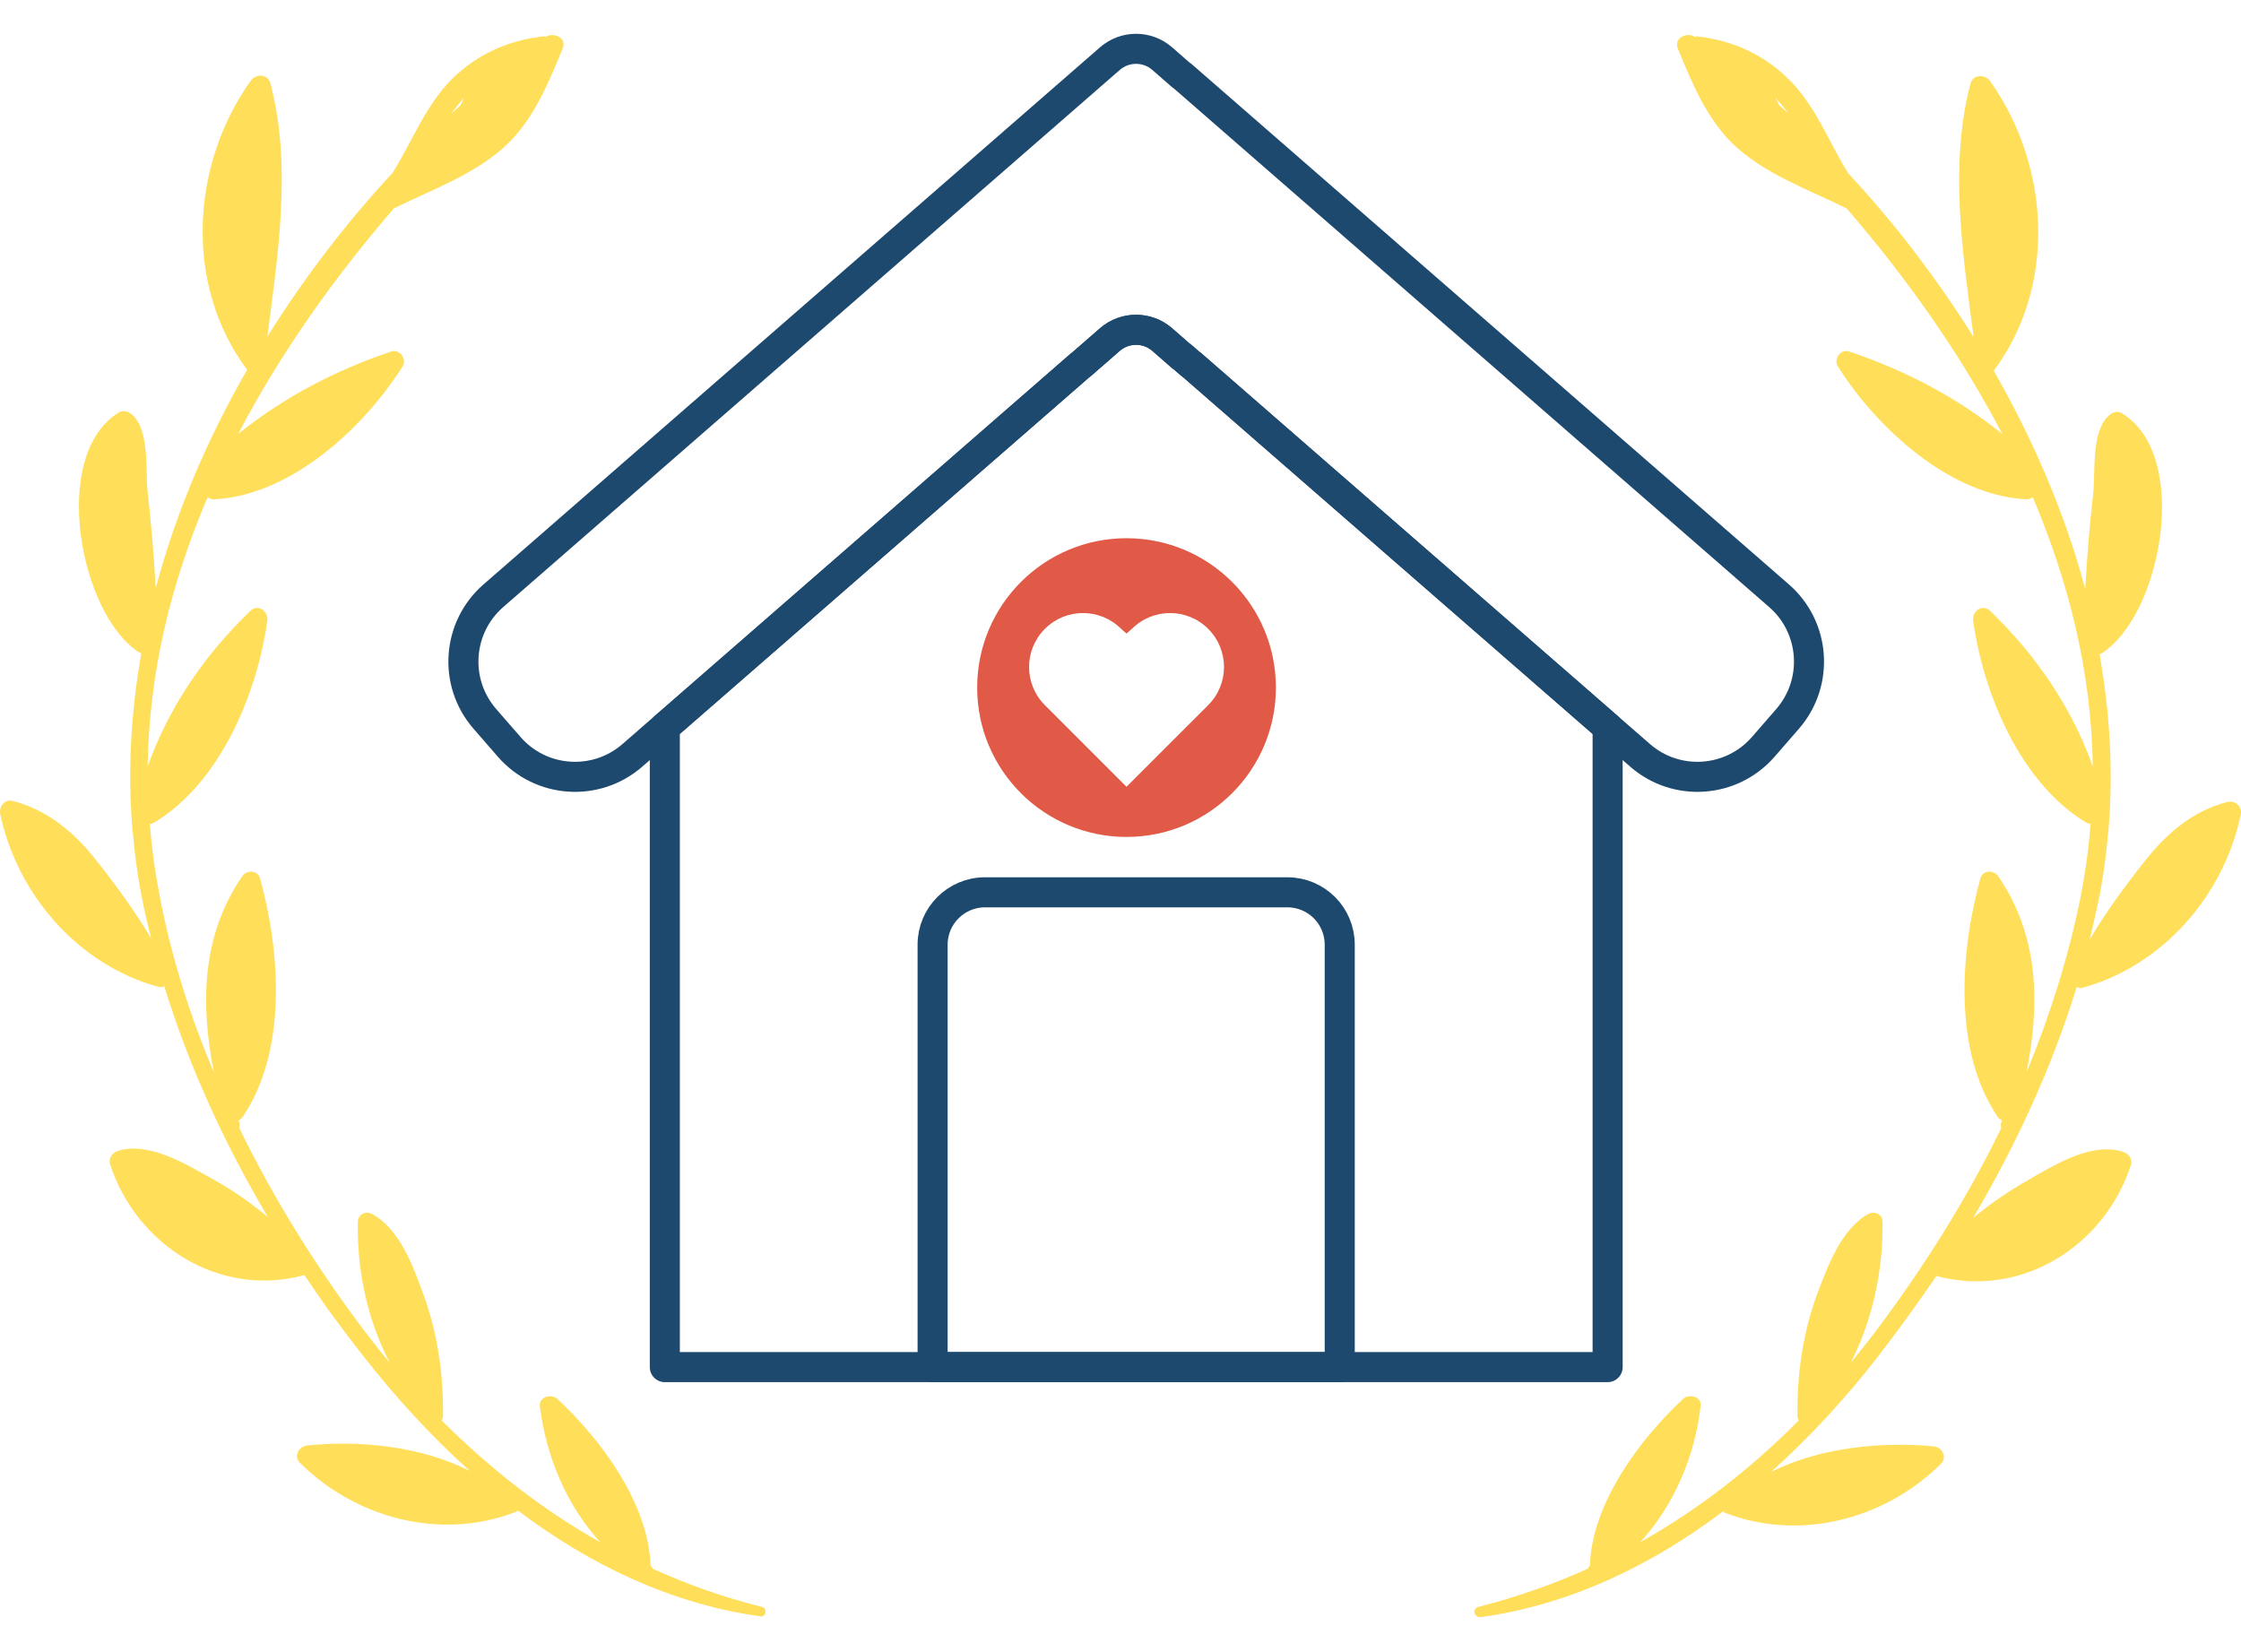 <svg xmlns="http://www.w3.org/2000/svg" xmlns:xlink="http://www.w3.org/1999/xlink" version="1.2" viewBox="107.27 119.07 160.32 113.19" width="99px" height="73px"><g id="surface1"><path style="fill:none;stroke-width:50;stroke-linecap:round;stroke-linejoin:round;stroke:rgb(11.369%,28.629%,43.14%);stroke-opacity:1;stroke-miterlimit:10;" d="M 1082.822 2061.287 C 1135.377 2000.83 1227.072 1994.398 1287.621 2047.045 L 2033.315 2696.633 L 2033.683 2696.633 L 2082.287 2738.99 C 2107.186 2760.582 2144.306 2760.582 2169.205 2738.99 L 2201.363 2710.875 L 2201.638 2711.058 L 2216.982 2697.736 L 2217.442 2697.736 L 2964.422 2047.045 C 3024.879 1994.398 3116.575 2000.83 3169.222 2061.287 L 3209.832 2107.961 C 3262.295 2168.51 3255.864 2260.206 3195.407 2312.761 L 2201.638 3178.541 L 2201.363 3178.266 L 2169.205 3206.381 C 2144.306 3228.064 2107.186 3228.064 2082.287 3206.381 L 1384.095 2598.139 L 1058.382 2314.323 C 1056.085 2312.485 1054.798 2311.199 1054.798 2311.199 L 1056.268 2312.485 C 996.087 2259.93 989.748 2168.418 1042.211 2107.961 Z M 1082.822 2061.287 " transform="matrix(0.043,0,0,-0.043,97.136,258.624)"></path><path style="fill:none;stroke-width:50;stroke-linecap:round;stroke-linejoin:round;stroke:rgb(11.369%,28.629%,43.14%);stroke-opacity:1;stroke-miterlimit:10;" d="M 2464.598 1029.296 L 2464.598 1732.174 C 2464.598 1780.319 2425.641 1819.276 2377.496 1819.276 L 1874.455 1819.276 C 1826.403 1819.276 1787.262 1780.319 1787.262 1732.174 L 1787.262 1029.296 Z M 2464.598 1029.296 " transform="matrix(0.043,0,0,-0.043,97.136,258.624)"></path><path style="fill:none;stroke-width:50;stroke-linecap:round;stroke-linejoin:round;stroke:rgb(11.369%,28.629%,43.14%);stroke-opacity:1;stroke-miterlimit:10;" d="M 2217.442 2697.736 L 2216.982 2697.736 L 2201.638 2711.058 L 2201.363 2710.875 L 2169.205 2738.99 C 2144.306 2760.582 2107.186 2760.582 2082.287 2738.99 L 2033.683 2696.633 L 2033.315 2696.633 L 1341.738 2094.088 L 1341.738 1029.296 L 2910.305 1029.296 L 2910.305 2094.088 Z M 2217.442 2697.736 " transform="matrix(0.043,0,0,-0.043,97.136,258.624)"></path><g clip-path="url(#clip1)" clip-rule="nonzero"><path style=" stroke:none;fill-rule:nonzero;fill:rgb(100%,87.059%,34.9%);fill-opacity:1;" d="M 161.762 231.512 C 159.035 230.84 156.438 229.91 153.969 228.789 C 153.938 228.723 153.902 228.66 153.84 228.594 L 153.809 228.562 C 153.68 224.137 150.25 219.52 147.141 216.637 C 146.723 216.25 145.824 216.477 145.887 217.148 C 146.336 220.738 147.781 224.234 150.219 226.895 C 146.047 224.555 142.297 221.605 138.867 218.176 C 138.93 218.078 138.961 217.949 138.961 217.82 C 138.996 214.84 138.578 211.953 137.551 209.133 C 136.812 207.113 135.852 204.453 133.863 203.395 C 133.414 203.168 132.871 203.457 132.871 203.969 C 132.805 207.465 133.543 210.961 135.148 214.039 C 134.57 213.363 134.023 212.66 133.48 211.953 C 130.016 207.402 126.906 202.43 124.375 197.238 C 124.406 197.172 124.438 197.078 124.406 196.98 C 124.375 196.883 124.375 196.789 124.34 196.691 C 124.438 196.66 124.566 196.594 124.629 196.469 C 127.836 191.723 127.324 184.668 125.879 179.41 C 125.719 178.801 124.918 178.77 124.598 179.25 C 121.648 183.547 121.617 188.484 122.578 193.293 C 120.879 189.285 119.562 185.117 118.73 180.852 C 118.379 179.055 118.121 177.262 117.992 175.496 C 118.09 175.496 118.219 175.465 118.312 175.402 C 123.027 172.547 125.656 166.199 126.395 160.973 C 126.488 160.301 125.754 159.723 125.176 160.266 C 121.906 163.41 119.34 167.16 117.832 171.395 C 117.93 164.691 119.5 158.246 122.129 152.121 C 122.227 152.219 122.387 152.281 122.547 152.281 C 128.062 152.027 133.289 147.184 136.078 142.762 C 136.398 142.246 135.852 141.508 135.273 141.703 C 131.266 143.047 127.578 144.973 124.309 147.602 C 127.324 141.832 131.172 136.41 135.469 131.441 L 135.5 131.441 C 138.227 130.094 141.398 128.973 143.613 126.824 C 145.504 124.965 146.531 122.43 147.523 120.027 C 147.844 119.258 146.883 118.84 146.305 119.191 C 146.242 119.16 146.211 119.16 146.113 119.16 C 143.645 119.449 141.465 120.41 139.668 122.145 C 137.711 124.066 136.781 126.664 135.34 128.941 C 132.035 132.5 129.023 136.445 126.395 140.645 C 127.164 134.711 128.156 128.363 126.617 122.527 C 126.426 121.824 125.559 121.824 125.207 122.336 C 120.91 128.363 120.43 136.957 124.949 143.016 C 122.098 147.953 119.852 153.246 118.41 158.633 C 118.281 156.324 118.09 154.047 117.832 151.77 C 117.672 150.262 117.992 147.25 116.68 146.191 C 116.422 145.965 116.07 145.902 115.781 146.062 C 110.812 149.078 112.961 160.555 117.254 163.25 C 117.289 163.281 117.32 163.281 117.383 163.281 C 116.645 167.449 116.391 171.648 116.742 175.883 L 116.742 175.914 C 116.742 175.977 116.742 176.043 116.773 176.105 C 116.902 177.613 117.094 179.09 117.383 180.594 C 117.578 181.652 117.832 182.68 118.09 183.707 C 116.934 181.75 115.492 179.793 114.145 178.094 C 112.574 176.105 110.715 174.535 108.215 173.863 C 107.637 173.703 107.188 174.215 107.285 174.793 C 108.504 180.562 112.863 185.598 118.633 187.168 C 118.793 187.199 118.922 187.168 119.02 187.105 C 120.781 192.844 123.348 198.422 126.426 203.617 C 125.176 202.59 123.859 201.66 122.449 200.891 C 120.559 199.836 117.898 198.199 115.684 198.902 C 115.301 199.031 115.012 199.449 115.141 199.836 C 117.031 205.668 122.996 209.422 129.023 207.785 L 129.055 207.785 C 130.371 209.773 131.781 211.699 133.223 213.523 C 135.5 216.441 138.066 219.266 140.887 221.797 C 137.359 220.004 132.934 219.586 129.246 219.969 C 128.637 220.035 128.254 220.738 128.734 221.219 C 132.742 225.195 138.836 226.801 144.188 224.715 C 144.254 224.684 144.285 224.652 144.316 224.621 C 149.414 228.469 155.219 231.289 161.633 232.188 C 162.016 232.316 162.242 231.641 161.762 231.512 Z M 140.469 123.555 C 140.375 123.746 140.309 123.906 140.215 124.098 C 139.988 124.293 139.766 124.484 139.539 124.707 C 139.828 124.293 140.148 123.906 140.469 123.555 Z M 140.469 123.555 "></path></g><g clip-path="url(#clip2)" clip-rule="nonzero"><path style=" stroke:none;fill-rule:nonzero;fill:rgb(100%,87.059%,34.9%);fill-opacity:1;" d="M 213.223 232.25 C 219.633 231.352 225.438 228.531 230.535 224.684 C 230.57 224.715 230.633 224.746 230.664 224.781 C 236.02 226.863 242.109 225.262 246.121 221.285 C 246.602 220.805 246.215 220.098 245.605 220.035 C 241.949 219.68 237.492 220.098 233.969 221.863 C 236.789 219.328 239.355 216.539 241.629 213.59 C 243.074 211.73 244.453 209.805 245.797 207.852 L 245.832 207.852 C 251.859 209.453 257.824 205.734 259.715 199.898 C 259.844 199.48 259.555 199.098 259.168 198.969 C 256.957 198.23 254.297 199.867 252.402 200.957 C 250.992 201.758 249.68 202.656 248.43 203.684 C 251.508 198.457 254.07 192.906 255.836 187.168 C 255.93 187.234 256.059 187.266 256.219 187.234 C 261.992 185.66 266.352 180.629 267.57 174.855 C 267.699 174.312 267.219 173.797 266.641 173.926 C 264.141 174.566 262.312 176.141 260.707 178.16 C 259.363 179.859 257.918 181.812 256.766 183.77 C 257.02 182.742 257.246 181.688 257.469 180.66 C 257.758 179.152 257.949 177.68 258.078 176.172 C 258.109 176.105 258.109 176.043 258.109 175.977 L 258.109 175.945 C 258.465 171.746 258.207 167.512 257.469 163.344 C 257.5 163.344 257.535 163.312 257.598 163.312 C 261.895 160.621 264.043 149.141 259.074 146.125 C 258.785 145.934 258.434 146.031 258.176 146.254 C 256.859 147.344 257.18 150.328 257.02 151.836 C 256.766 154.109 256.57 156.418 256.445 158.695 C 255 153.277 252.723 148.02 249.902 143.082 C 254.422 137.02 253.941 128.426 249.645 122.367 C 249.293 121.855 248.395 121.855 248.234 122.559 C 246.695 128.395 247.691 134.742 248.461 140.676 C 245.832 136.477 242.816 132.531 239.48 128.941 C 238.07 126.664 237.141 124.066 235.152 122.145 C 233.359 120.41 231.176 119.449 228.707 119.16 C 228.645 119.16 228.582 119.16 228.516 119.191 C 227.938 118.84 227.008 119.258 227.297 120.027 C 228.293 122.43 229.316 124.965 231.211 126.824 C 233.422 128.973 236.598 130.094 239.32 131.441 L 239.355 131.441 C 243.648 136.41 247.496 141.832 250.512 147.602 C 247.242 144.973 243.555 143.047 239.547 141.703 C 238.938 141.508 238.426 142.246 238.746 142.762 C 241.504 147.152 246.762 152.027 252.277 152.281 C 252.438 152.281 252.562 152.219 252.691 152.121 C 255.289 158.246 256.895 164.691 256.988 171.395 C 255.48 167.16 252.918 163.41 249.645 160.266 C 249.07 159.723 248.332 160.301 248.43 160.973 C 249.164 166.199 251.793 172.547 256.508 175.402 C 256.637 175.465 256.73 175.496 256.828 175.496 C 256.699 177.262 256.445 179.055 256.09 180.852 C 255.227 185.086 253.91 189.254 252.242 193.293 C 253.207 188.453 253.172 183.547 250.223 179.25 C 249.902 178.77 249.102 178.801 248.941 179.41 C 247.496 184.668 246.984 191.754 250.191 196.469 C 250.289 196.594 250.383 196.66 250.48 196.691 C 250.449 196.789 250.449 196.883 250.414 196.98 C 250.383 197.078 250.414 197.172 250.449 197.238 C 247.914 202.465 244.773 207.402 241.34 211.953 C 240.797 212.66 240.25 213.363 239.676 214.039 C 241.246 210.961 241.984 207.465 241.949 203.969 C 241.949 203.457 241.406 203.168 240.957 203.395 C 239 204.453 238.039 207.113 237.27 209.133 C 236.242 211.922 235.828 214.84 235.859 217.82 C 235.859 217.949 235.891 218.078 235.953 218.176 C 232.555 221.605 228.773 224.555 224.605 226.895 C 227.043 224.234 228.516 220.738 228.934 217.148 C 229.031 216.477 228.098 216.25 227.684 216.637 C 224.574 219.52 221.141 224.137 221.012 228.562 L 220.98 228.594 C 220.918 228.66 220.887 228.723 220.852 228.789 C 218.383 229.91 215.785 230.809 213.062 231.512 C 212.516 231.641 212.742 232.316 213.223 232.25 Z M 235.219 124.676 C 234.992 124.484 234.77 124.293 234.543 124.066 C 234.449 123.875 234.383 123.715 234.289 123.555 C 234.609 123.906 234.93 124.293 235.219 124.676 Z M 235.219 124.676 "></path></g><g clip-path="url(#clip3)" clip-rule="nonzero"><path style=" stroke:none;fill-rule:nonzero;fill:rgb(87.839%,35.289%,27.84%);fill-opacity:1;" d="M 187.859 155.062 C 181.961 155.062 177.176 159.848 177.176 165.75 C 177.176 171.648 181.961 176.434 187.859 176.434 C 193.762 176.434 198.547 171.648 198.547 165.75 C 198.547 159.848 193.762 155.062 187.859 155.062 Z M 193.703 167.004 L 187.859 172.844 L 182.02 167.004 C 180.512 165.496 180.512 163.055 182.02 161.547 C 183.527 160.039 185.969 160.039 187.477 161.547 L 187.859 161.883 L 188.246 161.547 C 189.754 160.039 192.195 160.039 193.703 161.547 C 195.211 163.055 195.211 165.496 193.703 167.004 Z M 193.703 167.004 "></path></g></g></svg>